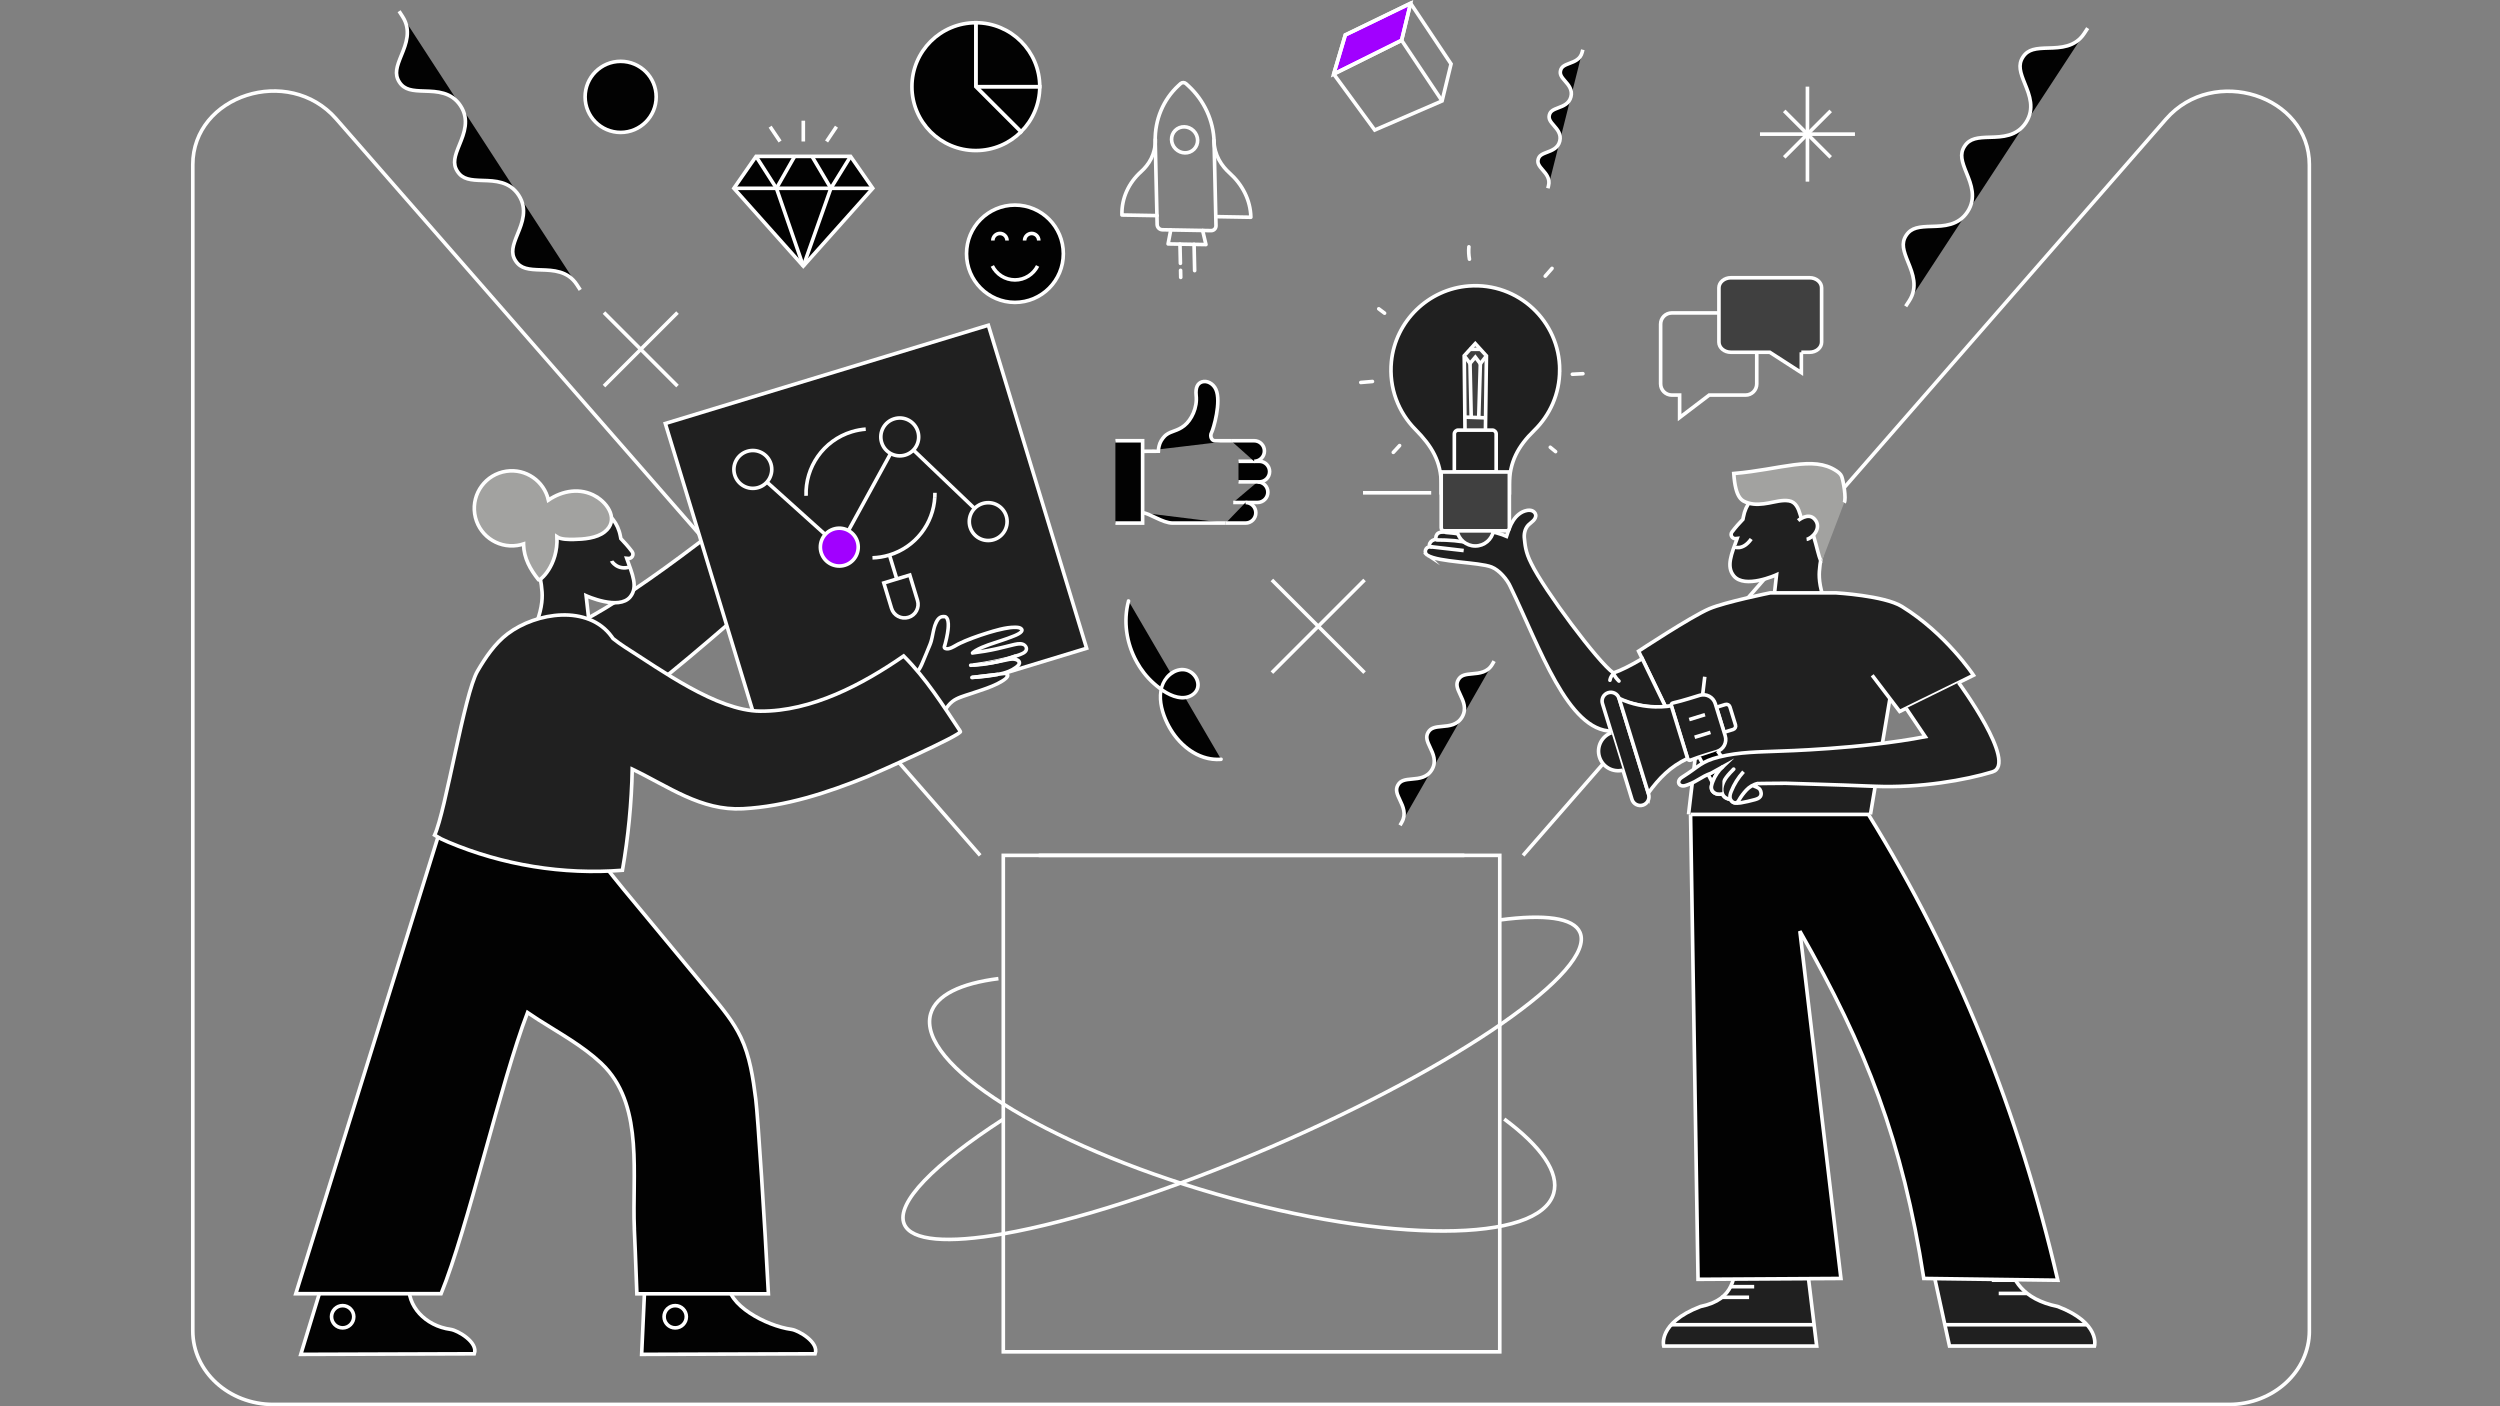 <svg width="576" height="324" viewBox="0 0 576 324" fill="none" xmlns="http://www.w3.org/2000/svg">
<rect x="0" y="0" width="576" height="324" fill="#808080" stroke="none"/>
<g clip-path="url(#clip0_77_6011)">
<path vector-effect="non-scaling-stroke" d="M386.983 91.026H385.18C383.76 91.026 382.608 89.874 382.608 88.455V74.672C382.608 73.253 383.76 72.101 385.18 72.101H402.184C403.603 72.101 404.755 73.253 404.755 74.672V88.455C404.755 89.874 403.603 91.026 402.184 91.026H393.795L386.983 96.21V91.026Z" stroke="white" stroke-width="0.835"/>
<path vector-effect="non-scaling-stroke" d="M415.023 81.159H416.952C418.463 81.159 419.698 80.115 419.698 78.829V66.324C419.698 65.039 418.471 63.995 416.952 63.995H398.787C397.276 63.995 396.04 65.039 396.04 66.324V78.829C396.04 80.115 397.267 81.159 398.787 81.159H407.752L415.032 85.858V81.159" fill="#404040"/>
<path vector-effect="non-scaling-stroke" d="M415.023 81.159H416.952C418.463 81.159 419.698 80.115 419.698 78.829V66.324C419.698 65.039 418.471 63.995 416.952 63.995H398.787C397.276 63.995 396.04 65.039 396.04 66.324V78.829C396.04 80.115 397.267 81.159 398.787 81.159H407.752L415.032 85.858V81.159" stroke="white" stroke-width="0.835" stroke-miterlimit="10"/>
<path vector-effect="non-scaling-stroke" d="M307.286 17.063L309.957 8.056L325 0.76L322.93 9.291L307.286 17.063Z" fill="#A100FF" stroke="white" stroke-width="0.835" stroke-miterlimit="10"/>
<path vector-effect="non-scaling-stroke" d="M325 0.759L334.325 14.734L332.255 23.257L316.736 29.96L307.286 17.063L309.957 8.047L325 0.759Z" stroke="white" stroke-width="0.835" stroke-miterlimit="10"/>
<path vector-effect="non-scaling-stroke" d="M325.001 0.759L322.931 9.283L332.255 23.257" stroke="white" stroke-width="0.835" stroke-miterlimit="10"/>
<path vector-effect="non-scaling-stroke" d="M307.286 17.063L322.93 9.283" stroke="white" stroke-width="0.835" stroke-miterlimit="10"/>
<path vector-effect="non-scaling-stroke" d="M345.544 197.078H231.16V311.461H345.544V197.078Z" stroke="white" stroke-width="0.835"/>
<path vector-effect="non-scaling-stroke" d="M337.388 197.078H239.316" stroke="white" stroke-width="0.835"/>
<path vector-effect="non-scaling-stroke" d="M225.827 197.079L77.434 27.365C66.49 14.851 44.418 21.93 44.418 37.959V306.628C44.418 315.995 52.716 323.583 62.959 323.583H513.539C523.773 323.583 532.079 315.995 532.079 306.628V38.009C532.079 21.981 509.999 14.902 499.055 27.432L350.912 197.087" stroke="white" stroke-width="0.835"/>
<path vector-effect="non-scaling-stroke" d="M74.595 294.716L69.303 312.047L109.281 311.913C110.241 309.275 105.458 306.52 103.846 306.295C97.911 305.485 93.72 300.819 94.255 295.818L74.604 294.708L74.595 294.716Z" fill="#020202" stroke="white" stroke-width="0.835" stroke-miterlimit="10"/>
<path vector-effect="non-scaling-stroke" d="M78.945 305.943C80.36 305.943 81.507 304.796 81.507 303.38C81.507 301.965 80.36 300.817 78.945 300.817C77.529 300.817 76.382 301.965 76.382 303.38C76.382 304.796 77.529 305.943 78.945 305.943Z" fill="#020202" stroke="white" stroke-width="0.835" stroke-miterlimit="10"/>
<path vector-effect="non-scaling-stroke" d="M148.642 294.457L147.832 312.046L187.81 311.913C188.77 309.275 183.987 306.52 182.376 306.294C176.44 305.485 167.358 300.543 167.892 295.542L148.65 294.457H148.642Z" fill="#020202" stroke="white" stroke-width="0.835" stroke-miterlimit="10"/>
<path vector-effect="non-scaling-stroke" d="M155.57 305.943C156.985 305.943 158.132 304.796 158.132 303.38C158.132 301.965 156.985 300.817 155.57 300.817C154.154 300.817 153.007 301.965 153.007 303.38C153.007 304.796 154.154 305.943 155.57 305.943Z" fill="#020202" stroke="white" stroke-width="0.835" stroke-miterlimit="10"/>
<path vector-effect="non-scaling-stroke" d="M195.465 119.084C192.384 122.039 144.108 165.857 141.771 163.603C139.2 161.132 127.204 150.789 129.216 146.891C130.209 144.962 132.338 143.969 134.283 143.009C146.371 137.057 175.597 114.718 186.215 103.557C186.349 103.415 194.764 118.241 195.473 119.075L195.465 119.084Z" fill="#202020" stroke="white" stroke-width="0.835" stroke-miterlimit="10"/>
<path vector-effect="non-scaling-stroke" d="M175.93 171.999L250.356 149.358L227.715 74.932L153.289 97.573L175.93 171.999Z" fill="#202020" stroke="white" stroke-width="0.835" stroke-miterlimit="10"/>
<path vector-effect="non-scaling-stroke" d="M216.47 165.992C216.47 165.992 216.495 165.95 216.495 165.934C217.305 164.439 218.282 161.968 220.419 161C223.349 159.673 229.384 158.387 231.78 156.25C232.014 156.041 232.265 155.732 232.139 155.44C232.056 155.24 231.822 155.131 231.605 155.14C231.421 155.14 230.779 155.215 230.152 155.323C230.061 155.34 229.969 155.365 229.885 155.373H229.777C229.476 155.449 229.176 155.49 228.875 155.54C227.256 155.791 225.611 155.966 223.95 156.075L229.777 155.39C229.902 155.373 230.027 155.348 230.152 155.323C230.745 155.206 231.33 155.056 231.897 154.864C232.866 154.539 233.784 154.054 234.502 153.362C234.71 153.161 234.919 152.894 234.852 152.594C234.794 152.36 234.594 152.185 234.368 152.076C233.784 151.784 233.099 151.809 232.482 151.926C230.061 152.36 229.042 152.735 224.434 153.186C227.222 152.852 233.391 151.692 235.67 150.49C235.954 150.34 236.246 150.156 236.388 149.872C236.572 149.505 236.43 149.029 236.138 148.754C235.837 148.47 235.42 148.344 235.011 148.336C234.602 148.319 234.193 148.42 233.792 148.495C231.689 148.937 229.059 149.847 224.017 150.456C225.979 148.403 236.989 146.416 235.278 144.888C233.575 143.361 222.506 147.309 220.118 148.754C217.731 150.206 217.539 149.121 217.539 149.121C219.601 141.875 217.597 142.075 217.597 142.075C216.57 142.042 216.353 142.2 215.66 143.469C215.076 144.546 214.792 147.209 214.316 148.344C211.211 155.732 212.321 154.029 208.773 156.467" fill="#202020"/>
<path vector-effect="non-scaling-stroke" d="M216.829 166.201C217.589 164.665 218.365 162.928 219.767 161.876C220.435 161.367 221.262 161.092 222.046 160.808C222.915 160.499 223.791 160.215 224.668 159.923C226.479 159.33 228.307 158.729 230.019 157.886C230.72 157.535 231.413 157.135 232.005 156.617C232.314 156.342 232.632 155.974 232.59 155.532C232.548 155.089 232.172 154.781 231.747 154.731C231.262 154.68 230.712 154.814 230.236 154.889C229.685 154.981 229.125 155.081 228.574 155.165C227.038 155.398 225.502 155.549 223.958 155.649V156.484C225.903 156.258 227.848 156.058 229.785 155.799C230.962 155.64 232.156 155.298 233.216 154.764C233.959 154.388 235.411 153.604 235.286 152.593C235.144 151.483 233.575 151.358 232.732 151.466C231.997 151.567 231.279 151.734 230.553 151.876C228.533 152.285 226.504 152.56 224.451 152.76V153.595C226.145 153.387 227.832 153.094 229.509 152.744C231.296 152.376 233.107 151.967 234.81 151.316C235.487 151.057 236.405 150.757 236.755 150.072C237.198 149.229 236.555 148.303 235.737 148.027C234.877 147.743 233.925 148.019 233.074 148.219C232.406 148.378 231.747 148.553 231.079 148.712C228.75 149.288 226.404 149.73 224.016 150.022L224.309 150.732C224.876 150.156 225.711 149.822 226.446 149.521C227.531 149.071 228.65 148.695 229.768 148.319C230.887 147.944 231.98 147.585 233.074 147.176C233.834 146.883 234.66 146.591 235.311 146.099C235.77 145.748 236.104 145.18 235.662 144.663C235.219 144.145 234.443 144.104 233.825 144.112C231.538 144.112 229.192 144.863 227.038 145.539C224.885 146.216 222.639 147 220.585 148.027C220.143 148.244 219.726 148.52 219.283 148.745C218.924 148.929 218.332 149.187 217.989 149.046C217.998 149.046 217.923 149.037 217.939 148.979C217.847 149.263 217.989 148.962 217.956 149.012L218.006 149.029C218.081 148.87 218.115 148.628 218.165 148.461C218.382 147.635 218.582 146.792 218.716 145.949C218.874 144.972 219.008 143.928 218.799 142.943C218.707 142.509 218.507 142.042 218.115 141.8C217.856 141.641 217.555 141.641 217.263 141.649C215.977 141.699 215.351 142.952 214.992 144.054C214.55 145.423 214.458 146.892 213.932 148.236C213.365 149.688 212.755 151.141 212.129 152.577C211.87 153.161 211.586 153.854 211.177 154.305C210.785 154.722 210.292 154.998 209.792 155.315C209.383 155.574 208.982 155.841 208.581 156.108C208.139 156.408 208.556 157.135 208.999 156.826C210.084 156.083 211.445 155.49 212.171 154.347C212.613 153.654 212.905 152.861 213.223 152.109C213.506 151.433 213.782 150.749 214.066 150.072C214.375 149.321 214.742 148.578 214.959 147.793C215.326 146.474 215.401 145.005 215.994 143.761C216.211 143.302 216.52 142.584 217.088 142.492C217.28 142.459 217.48 142.476 217.672 142.492C217.597 142.467 217.547 142.492 217.672 142.492C217.63 142.467 217.647 142.459 217.722 142.526C217.664 142.476 217.747 142.526 217.789 142.601C217.739 142.534 217.864 142.718 217.889 142.776C218.14 143.294 218.089 144.187 218.039 144.813C217.973 145.531 217.839 146.241 217.689 146.942C217.597 147.376 217.488 147.802 217.38 148.227C217.305 148.528 217.104 148.92 217.171 149.229C217.305 149.855 218.064 149.964 218.59 149.872C219.609 149.688 220.477 148.996 221.404 148.561C222.33 148.127 223.324 147.735 224.309 147.368C226.638 146.499 229.025 145.723 231.463 145.239C232.364 145.055 233.299 144.897 234.218 144.955C234.485 144.972 234.76 145.022 234.969 145.139C235.036 145.172 235.086 145.264 235.094 145.264C235.061 145.264 235.094 145.18 235.086 145.197C234.986 145.281 234.802 145.481 234.602 145.606C234.268 145.807 233.917 145.965 233.567 146.115C232.598 146.525 231.588 146.858 230.595 147.192C228.6 147.869 226.437 148.445 224.609 149.521C224.309 149.697 224.008 149.905 223.766 150.156C223.541 150.39 223.683 150.916 224.058 150.865C226.02 150.623 227.973 150.306 229.902 149.864C231.154 149.58 232.389 149.238 233.642 148.954C234.234 148.82 236.088 148.369 236.088 149.471C236.088 150.097 234.785 150.456 234.293 150.632C232.765 151.174 231.179 151.55 229.593 151.884C227.898 152.243 226.187 152.56 224.467 152.769C223.941 152.836 223.925 153.654 224.467 153.604C226.229 153.428 227.982 153.228 229.726 152.902C230.294 152.794 230.87 152.677 231.438 152.56C232.214 152.401 233.107 152.126 233.884 152.335C234.209 152.418 234.577 152.61 234.343 152.961C234.209 153.153 233.959 153.328 233.775 153.462C233.324 153.796 232.824 154.071 232.298 154.288C231.488 154.622 230.595 154.864 229.726 154.981C228.766 155.115 227.806 155.206 226.846 155.323C225.886 155.44 224.935 155.549 223.983 155.657C223.466 155.716 223.44 156.525 223.983 156.492C226.237 156.342 228.441 155.999 230.678 155.665C230.929 155.632 231.179 155.59 231.429 155.574C231.738 155.549 231.738 155.716 231.53 155.958C231.304 156.208 230.954 156.408 230.67 156.584C229.977 157.018 229.234 157.368 228.483 157.686C226.838 158.37 225.143 158.896 223.449 159.455C222.013 159.931 220.377 160.349 219.183 161.3C217.756 162.436 216.937 164.172 216.144 165.775C215.911 166.251 216.629 166.676 216.862 166.192L216.829 166.201Z" fill="white"/>
<path vector-effect="non-scaling-stroke" d="M223.949 156.083C225.61 155.974 227.255 155.799 228.875 155.549C229.175 155.499 229.484 155.457 229.776 155.398L223.949 156.083Z" fill="#202020"/>
<path vector-effect="non-scaling-stroke" d="M223.949 156.5C225.928 156.367 227.939 156.192 229.893 155.799C230.344 155.707 230.252 154.923 229.784 154.981C228.081 155.181 226.378 155.382 224.684 155.582L223.957 155.666C223.732 155.691 223.54 155.841 223.54 156.083C223.54 156.292 223.732 156.526 223.957 156.5C225.66 156.3 227.363 156.1 229.058 155.899L229.784 155.816L229.676 154.998C227.797 155.373 225.869 155.54 223.957 155.666C223.423 155.699 223.423 156.534 223.957 156.5H223.949Z" fill="white"/>
<path vector-effect="non-scaling-stroke" d="M233.841 151.189C230.586 152.45 227.121 153.16 223.632 153.268Z" fill="#202020"/>
<path vector-effect="non-scaling-stroke" d="M233.733 150.789C230.503 152.033 227.097 152.734 223.632 152.859C223.098 152.876 223.098 153.711 223.632 153.694C227.163 153.569 230.653 152.868 233.95 151.599C234.443 151.407 234.234 150.597 233.725 150.797L233.733 150.789Z" fill="white"/>
<path vector-effect="non-scaling-stroke" d="M135.844 144.436L135.043 137.257C135.043 137.257 142.614 140.705 145.211 137.507C147.031 135.262 145.72 132.298 144.393 128.634L144.727 128.667C145.586 128.767 146.146 127.79 145.636 127.098C144.802 125.979 143.792 124.869 143.04 124.084C143.007 123.909 142.965 123.725 142.94 123.55C141.846 117.472 135.611 115.686 132.48 115.436C129.35 115.193 124.917 114.642 122.137 118.432C119.315 122.289 124.266 127.523 124.892 136.406C125.017 138.234 124.758 140.955 123.097 144.829L135.836 144.42L135.844 144.436Z" fill="#202020" stroke="white" stroke-width="0.835" stroke-miterlimit="10"/>
<path vector-effect="non-scaling-stroke" d="M146.145 283.094C146.187 284.021 146.504 291.184 146.738 298.087H177.041C176.231 282.151 174.612 257.041 174.127 253.242C173.501 248.367 172.792 243.408 170.68 238.976C168.985 235.419 166.439 232.347 163.926 229.317C157.173 221.17 150.411 213.03 143.657 204.883C137.413 197.353 133.94 191.401 124.866 187.143C119.298 184.53 112.536 181.792 106.927 185.382C104.856 186.709 103.053 188.496 101.626 190.549L68.15 298.071H101.626C107.786 282.994 115.366 249.402 121.544 233.291C122.387 233.867 123.213 234.409 124.006 234.919C128.957 238.074 134.174 240.912 138.465 244.919C138.841 245.27 139.191 245.621 139.525 245.988C148.266 255.463 145.619 270.806 146.153 283.078L146.145 283.094Z" fill="#020202" stroke="white" stroke-width="0.835"/>
<path vector-effect="non-scaling-stroke" d="M221.277 168.528C217.17 162.35 213.438 156.398 208.204 151.139C198.763 157.667 186.984 163.945 175.146 163.853C165.146 163.778 152.24 154.311 144 149.102C143.065 148.509 142.155 147.833 141.245 147.124C141.145 146.973 141.037 146.823 140.928 146.673C135.544 139.26 123.573 141.03 116.961 146.03C114.031 148.242 111.836 151.506 110.007 154.637C106.969 159.821 102.67 186.968 100.132 192.411L101.634 193.271C102.152 193.53 102.678 193.764 103.196 193.981C115.818 199.323 129.742 201.586 143.408 200.509C144.752 192.812 145.511 185.015 145.67 177.21C154.009 181.192 161.506 186.852 171.164 186.334C181.04 185.8 190.657 182.644 199.831 178.929C201.668 178.186 221.778 169.262 221.294 168.511L221.277 168.528Z" fill="#202020" stroke="white" stroke-width="0.835" stroke-miterlimit="10"/>
<path vector-effect="non-scaling-stroke" d="M137.279 114.358C133.69 112.296 129.591 113.023 126.352 115.218C125.367 110.844 121.16 107.905 116.652 108.573C111.927 109.274 108.671 113.665 109.372 118.39C110.074 123.115 114.465 126.371 119.19 125.67C119.69 125.595 120.166 125.478 120.625 125.327C120.625 125.369 120.625 125.411 120.625 125.461C120.726 128.633 122.145 131.163 124.098 133.609C124.332 133.901 128.623 130.403 128.322 123.683C129.249 124.317 131.11 124.301 132.204 124.284C134.458 124.242 137.455 124.017 139.3 122.556C142.614 119.943 140.201 116.044 137.271 114.367L137.279 114.358Z" fill="#A2A2A0" stroke="white" stroke-width="0.835" stroke-miterlimit="10"/>
<path vector-effect="non-scaling-stroke" d="M145.093 130.637C142.23 131.505 140.919 129.277 140.911 129.251" stroke="white" stroke-width="0.835" stroke-miterlimit="10"/>
<path vector-effect="non-scaling-stroke" d="M233.84 69.671C240 69.671 244.993 64.651 244.993 58.459C244.993 52.267 240 47.248 233.84 47.248C227.681 47.248 222.688 52.267 222.688 58.459C222.688 64.651 227.681 69.671 233.84 69.671Z" fill="#020202" stroke="white" stroke-width="0.835"/>
<path vector-effect="non-scaling-stroke" d="M239.066 61.273C238.097 63.185 236.127 64.495 233.848 64.495C231.569 64.495 229.591 63.185 228.631 61.273" fill="#020202"/>
<path vector-effect="non-scaling-stroke" d="M239.066 61.273C238.097 63.185 236.127 64.495 233.848 64.495C231.569 64.495 229.591 63.185 228.631 61.273" stroke="white" stroke-width="0.835"/>
<path vector-effect="non-scaling-stroke" d="M228.747 55.421C228.747 54.52 229.482 53.785 230.383 53.785C231.285 53.785 232.019 54.52 232.019 55.421" fill="#020202"/>
<path vector-effect="non-scaling-stroke" d="M228.747 55.421C228.747 54.52 229.482 53.785 230.383 53.785C231.285 53.785 232.019 54.52 232.019 55.421" stroke="white" stroke-width="0.835"/>
<path vector-effect="non-scaling-stroke" d="M236.061 55.421C236.061 54.52 236.795 53.785 237.697 53.785C238.598 53.785 239.333 54.52 239.333 55.421" fill="#020202"/>
<path vector-effect="non-scaling-stroke" d="M236.061 55.421C236.061 54.52 236.795 53.785 237.697 53.785C238.598 53.785 239.333 54.52 239.333 55.421" stroke="white" stroke-width="0.835"/>
<path vector-effect="non-scaling-stroke" d="M283.627 101.544H279.896C279.161 101.544 278.71 100.501 279.136 99.683C279.57 98.856 281.44 92.545 280.138 89.707C279.512 88.338 278.084 87.62 276.932 87.987C275.972 88.296 275.413 89.223 275.588 91.059C275.931 93.914 274.495 96.761 272.875 98.055C271.206 99.382 269.945 99.223 268.643 100.217C268.284 100.492 267.558 101.302 267.24 102.154C266.906 103.038 266.873 103.957 266.873 103.957C266.873 103.957 264.494 103.965 263.25 103.982" fill="#020202"/>
<path vector-effect="non-scaling-stroke" d="M283.627 101.544H279.896C279.161 101.544 278.71 100.501 279.136 99.683C279.57 98.856 281.44 92.545 280.138 89.707C279.512 88.338 278.084 87.62 276.932 87.987C275.972 88.296 275.413 89.223 275.588 91.059C275.931 93.914 274.495 96.761 272.875 98.055C271.206 99.382 269.945 99.223 268.643 100.217C268.284 100.492 267.558 101.302 267.24 102.154C266.906 103.038 266.873 103.957 266.873 103.957C266.873 103.957 264.494 103.965 263.25 103.982" stroke="white" stroke-width="0.835"/>
<path vector-effect="non-scaling-stroke" d="M282.409 120.519H270.204C267.817 120.519 264.778 118.181 263.259 118.148" fill="#020202"/>
<path vector-effect="non-scaling-stroke" d="M282.409 120.519H270.204C267.817 120.519 264.778 118.181 263.259 118.148" stroke="white" stroke-width="0.835"/>
<path vector-effect="non-scaling-stroke" d="M256.989 101.544H263.259V120.519H256.989" fill="#020202"/>
<path vector-effect="non-scaling-stroke" d="M256.989 101.544H263.259V120.519H256.989" stroke="white" stroke-width="0.835"/>
<path vector-effect="non-scaling-stroke" d="M284.128 115.768H289.746C291.057 115.768 292.117 114.708 292.117 113.397C292.117 112.087 291.057 111.026 289.746 111.026" fill="#020202"/>
<path vector-effect="non-scaling-stroke" d="M284.128 115.768H289.746C291.057 115.768 292.117 114.708 292.117 113.397C292.117 112.087 291.057 111.026 289.746 111.026" stroke="white" stroke-width="0.835"/>
<path vector-effect="non-scaling-stroke" d="M285.347 111.027H290.147C291.457 111.027 292.518 109.958 292.518 108.656C292.518 107.345 291.457 106.285 290.147 106.285H285.347" fill="#020202"/>
<path vector-effect="non-scaling-stroke" d="M285.347 111.027H290.147C291.457 111.027 292.518 109.958 292.518 108.656C292.518 107.345 291.457 106.285 290.147 106.285H285.347" stroke="white" stroke-width="0.835"/>
<path vector-effect="non-scaling-stroke" d="M288.953 106.285C290.264 106.285 291.324 105.224 291.324 103.914C291.324 102.603 290.264 101.543 288.953 101.543H283.636" fill="#020202"/>
<path vector-effect="non-scaling-stroke" d="M288.953 106.285C290.264 106.285 291.324 105.224 291.324 103.914C291.324 102.603 290.264 101.543 288.953 101.543H283.636" stroke="white" stroke-width="0.835"/>
<path vector-effect="non-scaling-stroke" d="M282.408 120.517H286.975C288.285 120.517 289.345 119.457 289.345 118.147C289.345 116.836 288.285 115.776 286.975 115.776" fill="#020202"/>
<path vector-effect="non-scaling-stroke" d="M282.408 120.517H286.975C288.285 120.517 289.345 119.457 289.345 118.147C289.345 116.836 288.285 115.776 286.975 115.776" stroke="white" stroke-width="0.835"/>
<path vector-effect="non-scaling-stroke" d="M481.006 6.486L480.213 7.697C478.117 10.902 474.711 10.994 471.982 11.069C469.118 11.145 467.298 11.286 466.088 13.131C464.886 14.976 465.479 16.696 466.555 19.351C467.582 21.888 468.859 25.044 466.764 28.249C464.669 31.455 461.263 31.547 458.533 31.622C455.67 31.697 453.85 31.847 452.639 33.684C451.437 35.529 452.03 37.248 453.107 39.903C454.134 42.441 455.411 45.596 453.316 48.794C451.22 51.999 447.814 52.091 445.076 52.166C442.213 52.25 440.393 52.392 439.183 54.228C437.972 56.073 438.573 57.801 439.65 60.464C440.677 63.002 441.954 66.157 439.859 69.363L439.066 70.573" fill="#020202"/>
<path vector-effect="non-scaling-stroke" d="M481.006 6.486L480.213 7.697C478.117 10.902 474.711 10.994 471.982 11.069C469.118 11.145 467.298 11.286 466.088 13.131C464.886 14.976 465.479 16.696 466.555 19.351C467.582 21.888 468.859 25.044 466.764 28.249C464.669 31.455 461.263 31.547 458.533 31.622C455.67 31.697 453.85 31.847 452.639 33.684C451.437 35.529 452.03 37.248 453.107 39.903C454.134 42.441 455.411 45.596 453.316 48.794C451.22 51.999 447.814 52.091 445.076 52.166C442.213 52.25 440.393 52.392 439.183 54.228C437.972 56.073 438.573 57.801 439.65 60.464C440.677 63.002 441.954 66.157 439.859 69.363L439.066 70.573" stroke="white" stroke-width="0.835" stroke-miterlimit="10"/>
<path vector-effect="non-scaling-stroke" d="M344.242 152.325L343.833 153.043C342.748 154.93 340.819 155.105 339.275 155.239C337.647 155.381 336.62 155.522 335.994 156.608C335.368 157.693 335.769 158.653 336.47 160.122C337.138 161.525 337.973 163.278 336.887 165.173C335.802 167.059 333.874 167.235 332.321 167.368C330.693 167.51 329.667 167.652 329.04 168.737C328.414 169.822 328.815 170.782 329.516 172.252C330.184 173.654 331.019 175.407 329.934 177.294C328.848 179.181 326.92 179.356 325.367 179.489C323.739 179.631 322.713 179.773 322.087 180.858C321.46 181.952 321.861 182.912 322.562 184.381C323.23 185.784 324.065 187.537 322.98 189.432L322.571 190.15" fill="#020202"/>
<path vector-effect="non-scaling-stroke" d="M344.242 152.325L343.833 153.043C342.748 154.93 340.819 155.105 339.275 155.239C337.647 155.381 336.62 155.522 335.994 156.608C335.368 157.693 335.769 158.653 336.47 160.122C337.138 161.525 337.973 163.278 336.887 165.173C335.802 167.059 333.874 167.235 332.321 167.368C330.693 167.51 329.667 167.652 329.04 168.737C328.414 169.822 328.815 170.782 329.516 172.252C330.184 173.654 331.019 175.407 329.934 177.294C328.848 179.181 326.92 179.356 325.367 179.489C323.739 179.631 322.713 179.773 322.087 180.858C321.46 181.952 321.861 182.912 322.562 184.381C323.23 185.784 324.065 187.537 322.98 189.432L322.571 190.15" stroke="white" stroke-width="0.835" stroke-miterlimit="10"/>
<path vector-effect="non-scaling-stroke" d="M364.678 11.454L364.527 12.055C364.127 13.65 362.757 14.167 361.656 14.576C360.504 15.01 359.786 15.319 359.552 16.238C359.318 17.156 359.802 17.773 360.612 18.7C361.388 19.585 362.348 20.687 361.948 22.29C361.547 23.884 360.178 24.402 359.076 24.819C357.924 25.253 357.206 25.562 356.972 26.48C356.739 27.399 357.223 28.016 358.033 28.943C358.809 29.828 359.769 30.93 359.368 32.524C358.968 34.119 357.598 34.636 356.497 35.054C355.345 35.488 354.627 35.797 354.393 36.715C354.159 37.633 354.643 38.251 355.453 39.186C356.229 40.071 357.189 41.173 356.78 42.776L356.63 43.377" fill="#020202"/>
<path vector-effect="non-scaling-stroke" d="M364.678 11.454L364.527 12.055C364.127 13.65 362.757 14.167 361.656 14.576C360.504 15.01 359.786 15.319 359.552 16.238C359.318 17.156 359.802 17.773 360.612 18.7C361.388 19.585 362.348 20.687 361.948 22.29C361.547 23.884 360.178 24.402 359.076 24.819C357.924 25.253 357.206 25.562 356.972 26.48C356.739 27.399 357.223 28.016 358.033 28.943C358.809 29.828 359.769 30.93 359.368 32.524C358.968 34.119 357.598 34.636 356.497 35.054C355.345 35.488 354.627 35.797 354.393 36.715C354.159 37.633 354.643 38.251 355.453 39.186C356.229 40.071 357.189 41.173 356.78 42.776L356.63 43.377" stroke="white" stroke-width="0.835" stroke-miterlimit="10"/>
<path vector-effect="non-scaling-stroke" d="M91.951 2.579L92.735 3.79C94.822 6.995 93.537 10.151 92.501 12.68C91.416 15.335 90.815 17.054 92.009 18.908C93.203 20.761 95.031 20.903 97.894 20.986C100.632 21.07 104.038 21.178 106.117 24.384C108.204 27.59 106.918 30.745 105.883 33.283C104.798 35.937 104.197 37.657 105.399 39.502C106.601 41.347 108.421 41.497 111.284 41.581C114.023 41.664 117.42 41.764 119.507 44.978C121.594 48.192 120.309 51.339 119.273 53.877C118.188 56.532 117.587 58.252 118.789 60.096C119.991 61.941 121.811 62.1 124.683 62.183C127.421 62.267 130.819 62.375 132.906 65.581L133.69 66.791" fill="#020202"/>
<path vector-effect="non-scaling-stroke" d="M91.951 2.579L92.735 3.79C94.822 6.995 93.537 10.151 92.501 12.68C91.416 15.335 90.815 17.054 92.009 18.908C93.203 20.761 95.031 20.903 97.894 20.986C100.632 21.07 104.038 21.178 106.117 24.384C108.204 27.59 106.918 30.745 105.883 33.283C104.798 35.937 104.197 37.657 105.399 39.502C106.601 41.347 108.421 41.497 111.284 41.581C114.023 41.664 117.42 41.764 119.507 44.978C121.594 48.192 120.309 51.339 119.273 53.877C118.188 56.532 117.587 58.252 118.789 60.096C119.991 61.941 121.811 62.1 124.683 62.183C127.421 62.267 130.819 62.375 132.906 65.581L133.69 66.791" stroke="white" stroke-width="0.835" stroke-miterlimit="10"/>
<path vector-effect="non-scaling-stroke" d="M204.932 127.875L206.551 133.175" stroke="white" stroke-width="0.835" stroke-miterlimit="10"/>
<path vector-effect="non-scaling-stroke" d="M209.306 142.241C207.653 142.741 205.908 141.815 205.407 140.162L203.629 134.31L209.614 132.49L211.392 138.342C211.893 139.995 210.967 141.74 209.314 142.241H209.306Z" stroke="white" stroke-width="0.835" stroke-miterlimit="10"/>
<path vector-effect="non-scaling-stroke" d="M189.697 123.742C189.697 123.742 189.664 123.692 189.639 123.683" stroke="white" stroke-width="0.835" stroke-miterlimit="10"/>
<path vector-effect="non-scaling-stroke" d="M177.626 106.887C178.327 109.191 177.025 111.629 174.721 112.33C172.417 113.031 169.979 111.729 169.278 109.425C168.576 107.121 169.879 104.683 172.183 103.982C174.487 103.281 176.924 104.583 177.626 106.887Z" stroke="white" stroke-width="0.835" stroke-miterlimit="10"/>
<path vector-effect="non-scaling-stroke" d="M197.352 124.267C198.337 126.463 197.36 129.042 195.165 130.036C192.969 131.021 190.39 130.044 189.396 127.848C188.411 125.653 189.388 123.073 191.584 122.08C193.779 121.095 196.359 122.072 197.352 124.267Z" fill="#A100FF" stroke="white" stroke-width="0.835" stroke-miterlimit="10"/>
<path vector-effect="non-scaling-stroke" d="M211.476 99.399C212.177 101.703 210.875 104.141 208.571 104.842C206.267 105.543 203.83 104.241 203.128 101.937C202.427 99.633 203.729 97.195 206.033 96.494C208.337 95.793 210.775 97.095 211.476 99.399Z" stroke="white" stroke-width="0.835" stroke-miterlimit="10"/>
<path vector-effect="non-scaling-stroke" d="M227.68 124.535C230.087 124.535 232.038 122.584 232.038 120.177C232.038 117.771 230.087 115.82 227.68 115.82C225.273 115.82 223.322 117.771 223.322 120.177C223.322 122.584 225.273 124.535 227.68 124.535Z" stroke="white" stroke-width="0.835" stroke-miterlimit="10"/>
<path vector-effect="non-scaling-stroke" d="M205.207 104.491L195.49 122.23" stroke="white" stroke-width="0.835" stroke-miterlimit="10"/>
<path vector-effect="non-scaling-stroke" d="M190.131 123.149L176.683 111.053" stroke="white" stroke-width="0.835" stroke-miterlimit="10"/>
<path vector-effect="non-scaling-stroke" d="M224.549 117.163L210.441 103.681" stroke="white" stroke-width="0.835" stroke-miterlimit="10"/>
<path vector-effect="non-scaling-stroke" d="M211.001 103.105C211.001 103.105 210.968 103.055 210.942 103.046" stroke="white" stroke-width="0.835" stroke-miterlimit="10"/>
<path vector-effect="non-scaling-stroke" d="M201.017 128.524C202.294 128.483 203.604 128.274 204.898 127.882C211.001 126.028 215.041 120.585 215.383 114.533" stroke="white" stroke-width="0.835" stroke-miterlimit="10"/>
<path vector-effect="non-scaling-stroke" d="M185.723 114.233C185.481 107.663 189.671 101.485 196.266 99.474C197.326 99.148 198.412 98.956 199.464 98.873" stroke="white" stroke-width="0.835" stroke-miterlimit="10"/>
<path vector-effect="non-scaling-stroke" d="M215.409 113.548C215.409 113.882 215.409 114.216 215.384 114.542" stroke="white" stroke-width="0.835" stroke-miterlimit="10"/>
<path vector-effect="non-scaling-stroke" d="M169.086 43.385L174.195 36.03H195.975L201.084 43.385L185.081 61.316L169.086 43.385Z" fill="#020202" stroke="white" stroke-width="0.835"/>
<path vector-effect="non-scaling-stroke" d="M187.085 36.03L191.434 43.385L185.081 61.316" fill="#020202"/>
<path vector-effect="non-scaling-stroke" d="M187.085 36.03L191.434 43.385L185.081 61.316" stroke="white" stroke-width="0.835"/>
<path vector-effect="non-scaling-stroke" d="M185.08 61.316L178.895 43.385L183.085 36.03" fill="#020202"/>
<path vector-effect="non-scaling-stroke" d="M185.08 61.316L178.895 43.385L183.085 36.03" stroke="white" stroke-width="0.835"/>
<path vector-effect="non-scaling-stroke" d="M169.086 43.385H201.084" stroke="white" stroke-width="0.835"/>
<path vector-effect="non-scaling-stroke" d="M178.894 43.385L174.194 36.03" stroke="white" stroke-width="0.835"/>
<path vector-effect="non-scaling-stroke" d="M191.434 43.385L195.975 36.03" stroke="white" stroke-width="0.835"/>
<path vector-effect="non-scaling-stroke" d="M185.081 32.599V28.5V27.808" fill="#020202"/>
<path vector-effect="non-scaling-stroke" d="M185.081 32.599V28.5V27.808" stroke="white" stroke-width="0.835"/>
<path vector-effect="non-scaling-stroke" d="M179.729 32.6L177.434 29.186" stroke="white" stroke-width="0.835"/>
<path vector-effect="non-scaling-stroke" d="M192.727 29.186L190.439 32.6" stroke="white" stroke-width="0.835"/>
<path vector-effect="non-scaling-stroke" d="M345.544 211.962C355.812 210.593 362.565 211.428 364.035 214.843C365.913 219.192 358.892 226.88 346.037 235.813C333.181 244.745 314.481 254.904 292.985 264.187C269.169 274.472 246.913 281.509 231.161 284.272C218.48 286.493 210.015 285.934 208.346 282.06C206.25 277.202 215.274 268.144 231.161 257.859" stroke="white" stroke-width="0.835"/>
<path vector-effect="non-scaling-stroke" d="M346.58 257.834C355.003 264.078 359.344 270.131 357.958 274.947C354.644 286.451 319.824 286.526 280.188 275.106C240.552 263.686 211.109 245.104 214.423 233.592C215.667 229.276 221.344 226.571 230.034 225.478" stroke="white" stroke-width="0.835"/>
<path vector-effect="non-scaling-stroke" d="M266.189 32.114C266.264 35.57 264.661 37.966 262.9 39.552C260.095 42.073 258.4 45.605 258.492 49.453V49.536L266.589 49.678" stroke="white" stroke-width="0.835" stroke-linecap="round" stroke-linejoin="round"/>
<path vector-effect="non-scaling-stroke" d="M279.696 32.348C279.771 35.804 281.491 38.258 283.328 39.903C286.249 42.524 288.103 46.122 288.194 49.971V50.054L280.13 49.912" stroke="white" stroke-width="0.835" stroke-linecap="round" stroke-linejoin="round"/>
<path vector-effect="non-scaling-stroke" d="M271.565 19.677L272.015 19.259C272.366 18.942 272.909 18.95 273.268 19.284L273.743 19.718C277.442 23.099 279.62 27.832 279.729 32.749L280.163 51.991C280.18 52.634 279.67 53.152 279.019 53.135L267.8 52.935C267.157 52.926 266.623 52.392 266.606 51.749L266.163 32.507C266.055 27.59 268.008 22.941 271.556 19.677H271.565Z" stroke="white" stroke-width="0.835" stroke-linecap="round" stroke-linejoin="round"/>
<path vector-effect="non-scaling-stroke" d="M269.745 52.968L269.127 56.199L277.851 56.349L277.083 53.102" stroke="white" stroke-width="0.835" stroke-linecap="round" stroke-linejoin="round"/>
<path vector-effect="non-scaling-stroke" d="M275.104 34.383C276.248 33.233 276.204 31.332 275.004 30.139C273.805 28.946 271.904 28.911 270.76 30.062C269.615 31.212 269.66 33.112 270.86 34.306C272.059 35.499 273.959 35.534 275.104 34.383Z" stroke="white" stroke-width="0.835" stroke-linecap="round" stroke-linejoin="round"/>
<path vector-effect="non-scaling-stroke" d="M275.112 56.307L275.246 62.35" stroke="white" stroke-width="0.835" stroke-linecap="round" stroke-linejoin="round"/>
<path vector-effect="non-scaling-stroke" d="M271.865 56.248L271.965 60.673" stroke="white" stroke-width="0.835" stroke-linecap="round" stroke-linejoin="round"/>
<path vector-effect="non-scaling-stroke" d="M272.007 62.292L272.04 63.911" stroke="white" stroke-width="0.835" stroke-linecap="round" stroke-linejoin="round"/>
<path vector-effect="non-scaling-stroke" d="M260.02 138.466C257.875 146.355 261.623 155.454 268.702 159.536C269.837 160.188 271.081 160.73 272.383 160.764C273.686 160.797 275.071 160.213 275.714 159.069C276.791 157.141 275.03 154.503 272.834 154.286C270.639 154.069 268.585 155.78 267.834 157.85C267.074 159.921 267.383 162.233 268.034 164.337C269.846 170.205 275.23 175.489 281.349 174.955" fill="#020202"/>
<path vector-effect="non-scaling-stroke" d="M259.619 138.35C258.392 142.941 259.068 147.892 261.222 152.107C262.307 154.228 263.776 156.173 265.555 157.759C267.333 159.345 269.72 161.031 272.208 161.165C274.504 161.29 276.874 159.604 276.382 157.108C275.956 154.962 273.811 153.552 271.69 153.919C269.169 154.353 267.433 156.732 267.074 159.145C266.673 161.799 267.458 164.579 268.627 166.95C270.964 171.708 275.772 175.807 281.341 175.365C281.875 175.323 281.875 174.488 281.341 174.53C276.924 174.881 273.001 172.176 270.588 168.653C268.176 165.13 265.905 158.686 270.004 155.572C270.839 154.937 271.932 154.545 272.984 154.729C273.919 154.887 274.737 155.547 275.205 156.357C275.672 157.166 275.789 158.226 275.23 159.045C274.57 160.005 273.318 160.397 272.2 160.33C269.954 160.197 267.767 158.619 266.131 157.166C264.494 155.714 263.251 154.103 262.24 152.266C259.953 148.125 259.185 143.158 260.412 138.567C260.554 138.05 259.744 137.824 259.611 138.342L259.619 138.35Z" fill="white"/>
<path vector-effect="non-scaling-stroke" d="M239.558 19.969C239.558 24.034 237.913 27.716 235.242 30.379L224.832 19.969H239.558Z" fill="#020202" stroke="white" stroke-width="0.835" stroke-miterlimit="10"/>
<path vector-effect="non-scaling-stroke" d="M239.558 19.968H224.832V5.234C232.963 5.234 239.558 11.829 239.558 19.96V19.968Z" fill="#020202" stroke="white" stroke-width="0.835" stroke-miterlimit="10"/>
<path vector-effect="non-scaling-stroke" d="M235.242 30.378C232.579 33.041 228.898 34.686 224.832 34.686C216.693 34.686 210.106 28.091 210.106 19.96C210.106 11.829 216.701 5.234 224.832 5.234V19.96L235.242 30.37V30.378Z" fill="#020202" stroke="white" stroke-width="0.835" stroke-miterlimit="10"/>
<path vector-effect="non-scaling-stroke" d="M314.39 133.625L293.044 154.971" stroke="white" stroke-width="0.835" stroke-miterlimit="10"/>
<path vector-effect="non-scaling-stroke" d="M293.044 133.625L314.39 154.971" stroke="white" stroke-width="0.835" stroke-miterlimit="10"/>
<path vector-effect="non-scaling-stroke" d="M156.097 72.018L139.159 88.956" stroke="white" stroke-width="0.835" stroke-miterlimit="10"/>
<path vector-effect="non-scaling-stroke" d="M139.159 72.018L156.097 88.956" stroke="white" stroke-width="0.835" stroke-miterlimit="10"/>
<path vector-effect="non-scaling-stroke" d="M416.435 19.96V41.848" stroke="white" stroke-width="0.835" stroke-miterlimit="10"/>
<path vector-effect="non-scaling-stroke" d="M427.379 30.904H405.499" stroke="white" stroke-width="0.835" stroke-miterlimit="10"/>
<path vector-effect="non-scaling-stroke" d="M421.786 25.553L411.084 36.255" stroke="white" stroke-width="0.835" stroke-miterlimit="10"/>
<path vector-effect="non-scaling-stroke" d="M421.786 36.255L411.084 25.553" stroke="white" stroke-width="0.835" stroke-miterlimit="10"/>
<path vector-effect="non-scaling-stroke" d="M142.998 30.512C147.521 30.512 151.187 26.845 151.187 22.322C151.187 17.799 147.521 14.133 142.998 14.133C138.475 14.133 134.809 17.799 134.809 22.322C134.809 26.845 138.475 30.512 142.998 30.512Z" fill="#020202" stroke="white" stroke-width="0.835" stroke-miterlimit="10"/>
<path vector-effect="non-scaling-stroke" d="M416.002 288.981L418.565 310.134H383.312C383.312 310.134 381.851 304.842 391.777 301.027C400.016 299.332 399.382 293.923 400.367 289.757C401.36 285.583 415.994 288.981 415.994 288.981H416.002Z" fill="#202020" stroke="white" stroke-width="0.835" stroke-miterlimit="10"/>
<path vector-effect="non-scaling-stroke" d="M396.577 298.897H402.988" stroke="white" stroke-width="0.835" stroke-miterlimit="10"/>
<path vector-effect="non-scaling-stroke" d="M398.655 296.452H404.165" stroke="white" stroke-width="0.835" stroke-miterlimit="10"/>
<path vector-effect="non-scaling-stroke" d="M444.77 289.949L449.161 310.126H482.577C482.577 310.126 484.038 304.834 474.113 301.019C465.873 299.324 463.644 294.716 462.659 290.55C461.666 286.376 444.77 289.949 444.77 289.949Z" fill="#202020" stroke="white" stroke-width="0.835" stroke-miterlimit="10"/>
<path vector-effect="non-scaling-stroke" d="M460.505 298.005H466.916" stroke="white" stroke-width="0.835" stroke-miterlimit="10"/>
<path vector-effect="non-scaling-stroke" d="M458.91 294.958H464.42" stroke="white" stroke-width="0.835" stroke-miterlimit="10"/>
<path vector-effect="non-scaling-stroke" d="M448.092 305.217H480.749" stroke="white" stroke-width="0.835" stroke-miterlimit="10"/>
<path vector-effect="non-scaling-stroke" d="M408.539 139.393L409.315 132.423C409.315 132.423 401.969 135.77 399.448 132.665C397.678 130.486 398.955 127.615 400.241 124.058L399.924 124.092C399.089 124.192 398.546 123.24 399.047 122.572C399.857 121.487 400.834 120.41 401.568 119.651C401.602 119.484 401.635 119.3 401.668 119.133C402.729 113.231 408.781 111.495 411.82 111.261C414.85 111.027 419.157 110.493 421.854 114.174C424.592 117.923 419.792 122.99 419.182 131.622C419.057 133.4 419.316 136.038 420.919 139.794L408.555 139.402L408.539 139.393Z" fill="#202020" stroke="white" stroke-width="0.835" stroke-miterlimit="10"/>
<path vector-effect="non-scaling-stroke" d="M389.038 187.636L392.778 155.922L392.027 162.283L385.098 165.664L377.526 150.029C377.526 150.029 389.656 142.031 393.83 140.253C397.461 138.709 407.854 136.597 407.854 136.597H423.014C423.014 136.597 434.15 137.239 438.199 139.735C448.342 145.988 454.695 155.58 454.695 155.58L437.69 163.919L431.354 155.588L435.436 160.956L433.691 171.341L432.038 181.175L430.953 187.636" fill="#202020"/>
<path vector-effect="non-scaling-stroke" d="M389.038 187.636L392.778 155.922L392.027 162.283L385.098 165.664L377.526 150.029C377.526 150.029 389.656 142.031 393.83 140.253C397.461 138.709 407.854 136.597 407.854 136.597H423.014C423.014 136.597 434.15 137.239 438.199 139.735C448.342 145.988 454.695 155.58 454.695 155.58L437.69 163.919L431.354 155.588L435.436 160.956L433.691 171.341L432.038 181.175L430.953 187.636" stroke="white" stroke-width="0.835" stroke-miterlimit="10"/>
<path vector-effect="non-scaling-stroke" d="M389.506 187.636L391.226 294.756L424.15 294.556L414.692 214.541C430.06 241.513 438.325 262.901 443.242 294.556L474.112 294.965C465.188 256.464 450.872 220.577 430.478 187.644H389.506V187.636Z" fill="#020202" stroke="white" stroke-width="0.835"/>
<path vector-effect="non-scaling-stroke" d="M328.876 127.925C328.876 127.925 328.884 127.925 328.893 127.933C331.514 129.552 340.772 129.519 343.643 130.638C345.396 131.314 347.283 133.509 348.026 135.237C354.771 149.17 361.216 168.454 371.409 168.454C372.243 168.454 373.12 168.354 374.013 168.153C376.876 167.494 380.491 165.782 384.156 163.712L378.371 151.766C375.75 153.302 373.395 154.504 371.734 155.047C368.32 152.743 355.756 135.905 352.826 129.861C351.39 127.073 351.382 125.328 351.232 124.193C351.073 123.058 351.332 121.822 352.117 120.979C352.475 120.612 352.926 120.328 353.294 119.944C353.653 119.577 353.936 119.051 353.811 118.55C353.711 118.141 353.377 117.824 352.993 117.673C352.601 117.531 352.175 117.531 351.766 117.615C350.455 117.874 349.37 118.809 348.652 119.919C347.926 121.029 347.517 122.315 347.108 123.567C344.954 122.59 338.852 121.321 336.531 120.912C335.821 120.787 335.103 120.679 334.419 120.896C333.743 121.104 333.133 121.705 333.15 122.423L333.016 122.532H332.866C332.357 122.54 331.823 122.574 331.38 122.832C330.946 123.091 330.704 123.776 330.854 124.251H330.863C330.554 124.302 330.253 124.393 329.986 124.552C329.527 124.836 329.201 125.412 329.377 125.921L337.232 126.848C334.561 126.522 332.607 126.347 329.944 126.021C329.802 126.005 329.652 125.988 329.51 125.988C328.425 125.929 327.966 127.357 328.884 127.933L328.876 127.925Z" fill="#202020" stroke="white" stroke-width="0.835" stroke-miterlimit="10"/>
<path vector-effect="non-scaling-stroke" d="M332.899 122.523H333.008L333.141 122.423L332.899 122.523Z" fill="#202020" stroke="white" stroke-width="0.835" stroke-miterlimit="10"/>
<path vector-effect="non-scaling-stroke" d="M329.744 126.413C330.279 126.413 330.279 125.579 329.744 125.579C329.21 125.579 329.21 126.413 329.744 126.413Z" fill="white"/>
<path vector-effect="non-scaling-stroke" d="M331.055 124.402C334.135 124.402 336.114 124.519 339.11 125.204Z" fill="#202020"/>
<path vector-effect="non-scaling-stroke" d="M331.055 124.82C333.751 124.82 336.373 125.012 339.002 125.604C339.528 125.721 339.745 124.92 339.228 124.803C336.523 124.185 333.827 123.993 331.055 123.985C330.521 123.985 330.521 124.82 331.055 124.82Z" fill="white"/>
<path vector-effect="non-scaling-stroke" d="M333.108 122.674C335.237 122.841 337.358 123.133 339.453 123.559Z" fill="#202020"/>
<path vector-effect="non-scaling-stroke" d="M333.108 123.091C335.204 123.258 337.282 123.55 339.344 123.968C339.87 124.076 340.095 123.266 339.569 123.166C337.441 122.732 335.279 122.432 333.117 122.265C332.582 122.223 332.582 123.058 333.117 123.099L333.108 123.091Z" fill="white"/>
<path vector-effect="non-scaling-stroke" d="M371.35 155.389C371.692 156.065 372.159 156.691 372.71 157.217C372.869 157.368 373.144 157.384 373.303 157.217C373.462 157.05 373.47 156.792 373.303 156.625C373.178 156.499 373.053 156.374 372.936 156.241C372.877 156.174 372.819 156.107 372.76 156.032C372.735 155.998 372.702 155.965 372.677 155.923C372.694 155.948 372.719 155.973 372.685 155.932C372.669 155.915 372.652 155.89 372.644 155.873C372.435 155.581 372.243 155.281 372.084 154.955C371.984 154.763 371.692 154.688 371.517 154.805C371.316 154.93 371.258 155.164 371.366 155.372L371.35 155.389Z" fill="white"/>
<path vector-effect="non-scaling-stroke" d="M371.35 155.013C370.932 155.455 370.632 156.014 370.523 156.616C370.507 156.732 370.507 156.833 370.565 156.941C370.615 157.025 370.715 157.108 370.815 157.133C371.016 157.183 371.291 157.075 371.333 156.841C371.358 156.716 371.383 156.59 371.425 156.465C371.442 156.398 371.467 156.34 371.492 156.282C371.517 156.232 371.475 156.307 371.475 156.315C371.475 156.298 371.492 156.282 371.492 156.273C371.508 156.24 371.525 156.206 371.533 156.181C371.592 156.065 371.659 155.956 371.734 155.848C371.75 155.822 371.767 155.797 371.792 155.772C371.826 155.731 371.775 155.789 371.767 155.797C371.767 155.781 371.784 155.772 371.801 155.764C371.842 155.714 371.892 155.656 371.942 155.605C372.093 155.447 372.109 155.171 371.942 155.013C371.775 154.854 371.517 154.846 371.35 155.013Z" fill="white"/>
<path vector-effect="non-scaling-stroke" d="M443.635 170.105C444.586 170.063 445.479 169.679 446.172 169.036C446.331 168.886 446.331 168.594 446.172 168.444C445.997 168.285 445.755 168.285 445.58 168.444C445.504 168.51 445.438 168.577 445.354 168.636C445.388 168.611 445.379 168.619 445.354 168.636C445.337 168.652 445.312 168.661 445.296 168.677C445.254 168.702 445.212 168.736 445.171 168.761C445.087 168.811 445.004 168.861 444.92 168.911C444.878 168.936 444.837 168.953 444.787 168.978C444.761 168.986 444.745 169.003 444.72 169.011C444.711 169.011 444.62 169.053 444.67 169.036C444.711 169.02 444.645 169.045 444.636 169.053C444.611 169.061 444.595 169.07 444.569 169.078C444.528 169.095 444.478 169.112 444.428 169.128C444.336 169.162 444.244 169.187 444.144 169.203C444.044 169.22 443.952 169.245 443.86 169.262C443.927 169.262 443.793 169.27 443.86 169.262C443.835 169.262 443.81 169.262 443.785 169.262C443.726 169.262 443.676 169.27 443.618 169.27C443.401 169.278 443.192 169.454 443.2 169.688C443.209 169.905 443.384 170.113 443.618 170.105H443.635Z" fill="white"/>
<path vector-effect="non-scaling-stroke" d="M443.266 170.097C443.692 170.581 444.226 170.982 444.802 171.257C444.903 171.307 445.011 171.332 445.128 171.299C445.228 171.274 445.328 171.199 445.378 171.107C445.479 170.923 445.437 170.639 445.228 170.539C444.953 170.406 444.702 170.247 444.46 170.072C444.418 170.038 444.477 170.08 444.485 170.088C444.469 170.072 444.452 170.063 444.435 170.047C444.41 170.022 444.377 169.996 444.352 169.98C444.293 169.93 444.243 169.888 444.185 169.838C444.068 169.729 443.959 169.621 443.859 169.504C443.717 169.337 443.417 169.345 443.266 169.504C443.108 169.679 443.108 169.921 443.266 170.097Z" fill="white"/>
<path vector-effect="non-scaling-stroke" d="M419.759 129.309C418.966 129.517 417.948 121.044 416.387 121.345C414.575 121.687 415.385 115.86 412.146 115.384C410.602 115.151 409.032 115.626 407.496 115.902C405.952 116.177 404.341 116.361 402.846 115.902C401.352 115.443 399.874 114.95 399.457 109.098C410.485 108.155 417.706 104.891 423.098 108.489C423.599 108.823 424.108 109.215 424.326 109.783C424.693 110.743 425.436 114.934 424.91 115.81" fill="#A2A2A0"/>
<path vector-effect="non-scaling-stroke" d="M419.759 129.309C418.966 129.517 417.948 121.044 416.387 121.345C414.575 121.687 415.385 115.86 412.146 115.384C410.602 115.151 409.032 115.626 407.496 115.902C405.952 116.177 404.341 116.361 402.846 115.902C401.352 115.443 399.874 114.95 399.457 109.098C410.485 108.155 417.706 104.891 423.098 108.489C423.599 108.823 424.108 109.215 424.326 109.783C424.693 110.743 425.436 114.934 424.91 115.81" stroke="white" stroke-width="0.835" stroke-miterlimit="10"/>
<path vector-effect="non-scaling-stroke" d="M379.705 182.545L379.839 182.987C380.164 184.047 379.572 185.174 378.512 185.5C377.451 185.825 376.324 185.233 375.999 184.172L375.44 182.344L372.601 173.128L369.204 162.1C369.045 161.575 369.112 161.024 369.346 160.573C369.588 160.122 369.997 159.755 370.531 159.596C371.591 159.271 372.718 159.863 373.044 160.923L379.705 182.561V182.545Z" fill="#202020" stroke="white" stroke-width="0.835" stroke-miterlimit="10"/>
<path vector-effect="non-scaling-stroke" d="M385.091 162.677C380.649 163.353 377.185 162.602 373.128 161.183" stroke="white" stroke-width="0.835"/>
<path vector-effect="non-scaling-stroke" d="M399.307 168.073L397.224 168.715L395.45 162.955L397.532 162.313C397.971 162.178 398.441 162.427 398.576 162.865L399.859 167.03C399.994 167.469 399.745 167.938 399.307 168.073Z" fill="#202020" stroke="white" stroke-width="0.835" stroke-miterlimit="10"/>
<path vector-effect="non-scaling-stroke" d="M385.066 162.602L388.83 174.823C388.914 175.107 389.223 175.249 389.498 175.14C390.341 174.798 392.161 174.189 393.046 173.921L395.576 173.145C397.103 172.678 397.955 171.058 397.487 169.539L395.2 162.117C394.732 160.59 393.113 159.738 391.594 160.206L389.064 160.982C388.179 161.258 386.334 161.775 385.441 161.967C385.149 162.026 384.974 162.318 385.066 162.602Z" fill="#202020" stroke="white" stroke-width="0.835" stroke-miterlimit="10"/>
<path vector-effect="non-scaling-stroke" d="M371.274 168.812C369.029 169.63 367.793 172.084 368.503 174.388C369.213 176.7 371.608 178.028 373.929 177.443" fill="#202020"/>
<path vector-effect="non-scaling-stroke" d="M371.274 168.812C369.029 169.63 367.793 172.084 368.503 174.388C369.213 176.7 371.608 178.028 373.929 177.443" stroke="white" stroke-width="0.835" stroke-miterlimit="10"/>
<path vector-effect="non-scaling-stroke" d="M392.829 164.663L389.197 165.79" stroke="white" stroke-width="0.835" stroke-miterlimit="10"/>
<path vector-effect="non-scaling-stroke" d="M394.089 168.745L390.449 169.864" stroke="white" stroke-width="0.835" stroke-miterlimit="10"/>
<path vector-effect="non-scaling-stroke" d="M391.493 174.423L395.584 182.345H399.457C401.945 181.577 400.1 181.468 400.058 178.864L395.692 173.012" fill="#020202"/>
<path vector-effect="non-scaling-stroke" d="M391.493 174.423L395.584 182.345H399.457C401.945 181.577 400.1 181.468 400.058 178.864L395.692 173.012" stroke="white" stroke-width="0.835"/>
<path vector-effect="non-scaling-stroke" d="M373.044 160.907L379.764 182.712C382.318 179.255 384.756 176.684 388.813 174.748L385.073 162.601C385.073 162.601 379.246 163.845 373.052 160.907H373.044Z" fill="#202020" stroke="white" stroke-width="0.835" stroke-miterlimit="10"/>
<path vector-effect="non-scaling-stroke" d="M439.168 163.192L443.584 169.737C428.975 172.558 410.201 173.051 410.201 173.051C405.3 173.268 400.834 173.218 396.084 174.403C391.91 175.455 391.468 176.599 387.82 178.894C387.519 179.086 387.21 179.278 386.993 179.554C386.785 179.829 386.668 180.222 386.818 180.547C386.968 180.889 387.361 181.065 387.736 181.081C388.112 181.081 388.471 180.948 388.821 180.823C391.343 179.896 391.727 179.078 394.248 178.143L396.861 176.699C395.734 177.759 394.89 179.128 394.44 180.614C394.314 181.006 394.231 181.424 394.339 181.824C394.473 182.317 394.907 182.684 395.391 182.876C395.867 183.068 396.335 183.001 396.819 182.926L396.852 182.91C396.852 182.951 396.886 182.993 396.902 183.026C397.253 183.744 397.821 184.037 398.68 184.187L398.747 184.237C398.948 184.629 399.265 184.88 399.599 184.955C399.599 184.955 399.632 184.963 399.649 184.971C400.033 185.08 400.692 185.038 401.076 184.971C402.17 184.779 403.247 184.537 404.315 184.237C404.783 184.103 405.292 183.936 405.567 183.536C405.901 183.06 405.801 182.384 405.484 181.891C405.167 181.407 404.299 181.257 403.806 180.939C404.182 180.739 404.582 180.589 404.966 180.53C405.743 180.497 408.072 180.505 411.386 180.464C417.588 180.689 420.276 180.689 432.03 181.165C442.457 181.582 452.917 179.721 459.061 177.842C465.021 176.022 451.247 157.256 451.247 157.256" fill="#202020"/>
<path vector-effect="non-scaling-stroke" d="M439.168 163.192L443.584 169.737C428.975 172.558 410.201 173.051 410.201 173.051C405.3 173.268 400.834 173.218 396.084 174.403C391.91 175.455 391.468 176.599 387.82 178.894C387.519 179.086 387.21 179.278 386.993 179.554C386.785 179.829 386.668 180.222 386.818 180.547C386.968 180.889 387.361 181.065 387.736 181.081C388.112 181.081 388.471 180.948 388.821 180.823C391.343 179.896 391.727 179.078 394.248 178.143L396.861 176.699C395.734 177.759 394.89 179.128 394.44 180.614C394.314 181.006 394.231 181.424 394.339 181.824C394.473 182.317 394.907 182.684 395.391 182.876C395.867 183.068 396.335 183.001 396.819 182.926L396.852 182.91C396.852 182.951 396.886 182.993 396.902 183.026C397.253 183.744 397.821 184.037 398.68 184.187L398.747 184.237C398.948 184.629 399.265 184.88 399.599 184.955C399.599 184.955 399.632 184.963 399.649 184.971C400.033 185.08 400.692 185.038 401.076 184.971C402.17 184.779 403.247 184.537 404.315 184.237C404.783 184.103 405.292 183.936 405.567 183.536C405.901 183.06 405.801 182.384 405.484 181.891C405.167 181.407 404.299 181.257 403.806 180.939C404.182 180.739 404.582 180.589 404.966 180.53C405.743 180.497 408.072 180.505 411.386 180.464C417.588 180.689 420.276 180.689 432.03 181.165C442.457 181.582 452.917 179.721 459.061 177.842C465.021 176.022 451.247 157.256 451.247 157.256" stroke="white" stroke-width="0.835" stroke-miterlimit="10"/>
<path vector-effect="non-scaling-stroke" d="M398.681 184.186C397.821 184.036 397.254 183.752 396.903 183.026C396.644 182.492 396.627 181.874 396.736 181.29C396.895 180.472 397.295 179.72 397.788 179.052C398.28 178.385 398.865 177.792 399.457 177.208C399.432 177.224 399.407 177.241 399.374 177.249" fill="#202020"/>
<path vector-effect="non-scaling-stroke" d="M398.798 183.786C398.297 183.694 397.78 183.56 397.454 183.135C397.012 182.559 397.037 181.782 397.212 181.115C397.604 179.654 398.715 178.543 399.75 177.5C400.092 177.158 399.658 176.623 399.24 176.84L399.157 176.882C398.681 177.141 399.107 177.859 399.574 177.6L399.658 177.558L399.149 176.899C397.913 178.143 396.577 179.528 396.302 181.34C396.177 182.15 396.294 182.993 396.811 183.644C397.245 184.195 397.896 184.445 398.573 184.571C399.099 184.671 399.324 183.861 398.798 183.769V183.786Z" fill="white"/>
<path vector-effect="non-scaling-stroke" d="M396.82 182.935C396.328 183.01 395.86 183.068 395.384 182.885C394.909 182.701 394.474 182.334 394.333 181.833C394.224 181.44 394.316 181.015 394.433 180.622C394.884 179.136 395.727 177.767 396.862 176.707" fill="#202020"/>
<path vector-effect="non-scaling-stroke" d="M396.711 182.525C396.069 182.625 395.392 182.609 394.942 182.074C394.491 181.54 394.816 180.772 395.025 180.204C395.476 178.986 396.227 177.892 397.162 176.999C397.555 176.632 396.962 176.039 396.569 176.406C395.384 177.542 394.482 178.977 394.023 180.563C393.79 181.382 393.831 182.233 394.508 182.826C395.184 183.418 396.044 183.469 396.928 183.335C397.154 183.302 397.271 183.018 397.221 182.817C397.154 182.575 396.928 182.492 396.703 182.525H396.711Z" fill="white"/>
<path vector-effect="non-scaling-stroke" d="M404.967 180.539C404.032 180.689 403.013 181.332 402.371 182.025C401.711 182.734 401.11 183.519 400.576 184.479C400.117 185.306 399.132 185.047 398.714 184.195C398.43 183.619 398.631 182.926 398.873 182.334C399.541 180.672 400.509 179.128 401.711 177.801" fill="#202020"/>
<path vector-effect="non-scaling-stroke" d="M404.967 180.539C404.032 180.689 403.013 181.332 402.371 182.025C401.711 182.734 401.11 183.519 400.576 184.479C400.117 185.306 399.132 185.047 398.714 184.195C398.43 183.619 398.631 182.926 398.873 182.334C399.541 180.672 400.509 179.128 401.711 177.801" stroke="white" stroke-width="0.835" stroke-miterlimit="10"/>
<path vector-effect="non-scaling-stroke" d="M385.048 305.217H417.972" stroke="white" stroke-width="0.835" stroke-miterlimit="10"/>
<path vector-effect="non-scaling-stroke" d="M414.286 119.938C414.286 119.938 416.599 117.968 418.084 119.604C419.963 121.691 417.392 124.112 416.24 124.262" fill="#202020"/>
<path vector-effect="non-scaling-stroke" d="M414.286 119.938C414.286 119.938 416.599 117.968 418.084 119.604C419.963 121.691 417.392 124.112 416.24 124.262" stroke="white" stroke-width="0.835" stroke-miterlimit="10"/>
<path vector-effect="non-scaling-stroke" d="M399.447 125.953C399.447 125.953 401.426 127.072 403.479 124.192Z" fill="#202020"/>
<path vector-effect="non-scaling-stroke" d="M399.447 125.953C399.447 125.953 401.426 127.072 403.479 124.192" stroke="white" stroke-width="0.835" stroke-miterlimit="10"/>
<path vector-effect="non-scaling-stroke" d="M338.433 56.867C338.341 57.818 338.391 58.778 338.558 59.713Z" fill="#404040"/>
<path vector-effect="non-scaling-stroke" d="M338.016 56.867C337.924 57.86 337.982 58.853 338.158 59.83C338.199 60.056 338.467 60.181 338.675 60.122C338.909 60.056 339.009 59.83 338.967 59.605C338.8 58.703 338.767 57.785 338.851 56.867C338.867 56.641 338.642 56.449 338.433 56.449C338.191 56.449 338.032 56.641 338.016 56.867Z" fill="white"/>
<path vector-effect="non-scaling-stroke" d="M359.354 85.265C359.354 74.046 349.837 65.038 338.434 65.89C329.101 66.583 321.496 73.987 320.578 83.304C319.977 89.414 322.205 95.007 326.112 98.948C329.844 102.713 332.056 106.319 332.056 111.611V113.54H347.767V111.653C347.767 106.461 349.754 102.804 353.477 99.181C357.1 95.65 359.345 90.725 359.345 85.265H359.354Z" fill="#202020" stroke="white" stroke-width="0.835" stroke-miterlimit="10"/>
<path vector-effect="non-scaling-stroke" d="M332.114 115.584H347.758" stroke="white" stroke-width="0.835" stroke-miterlimit="10"/>
<path vector-effect="non-scaling-stroke" d="M342.24 99.441L342.282 96.269L342.474 81.993L339.903 79.164L337.356 81.96L337.54 99.424" fill="#404040"/>
<path vector-effect="non-scaling-stroke" d="M342.24 99.441L342.282 96.269L342.474 81.993L339.903 79.164L337.356 81.96L337.54 99.424" stroke="white" stroke-width="0.835" stroke-miterlimit="10"/>
<path vector-effect="non-scaling-stroke" d="M335.97 99.098H343.826C344.318 99.098 344.719 99.499 344.719 99.991V108.74H335.077V99.991C335.077 99.499 335.478 99.098 335.97 99.098Z" fill="#202020" stroke="white" stroke-width="0.835" stroke-miterlimit="10"/>
<path vector-effect="non-scaling-stroke" d="M317.664 71.148C318.107 71.482 318.557 71.816 319 72.15Z" fill="#404040"/>
<path vector-effect="non-scaling-stroke" d="M317.455 71.516C317.898 71.85 318.348 72.184 318.791 72.518C318.874 72.576 319.016 72.585 319.116 72.56C319.217 72.535 319.317 72.46 319.367 72.368C319.417 72.267 319.442 72.151 319.409 72.042C319.375 71.934 319.308 71.858 319.217 71.792C318.774 71.458 318.323 71.124 317.881 70.79C317.798 70.731 317.656 70.723 317.555 70.748C317.455 70.773 317.355 70.848 317.305 70.94C317.255 71.04 317.23 71.157 317.263 71.266C317.297 71.374 317.363 71.449 317.455 71.516Z" fill="white"/>
<path vector-effect="non-scaling-stroke" d="M362.268 86.226C363.077 86.185 363.895 86.143 364.705 86.101Z" fill="#404040"/>
<path vector-effect="non-scaling-stroke" d="M362.267 86.643C363.077 86.602 363.895 86.56 364.705 86.518C364.922 86.51 365.131 86.335 365.122 86.101C365.114 85.884 364.939 85.675 364.705 85.683C363.895 85.725 363.077 85.767 362.267 85.809C362.05 85.817 361.842 85.992 361.85 86.226C361.858 86.443 362.034 86.652 362.267 86.643Z" fill="white"/>
<path vector-effect="non-scaling-stroke" d="M357.191 103.047C357.6 103.381 358.01 103.715 358.419 104.057Z" fill="#404040"/>
<path vector-effect="non-scaling-stroke" d="M356.891 103.339C357.3 103.673 357.709 104.007 358.118 104.349C358.21 104.424 358.293 104.474 358.41 104.474C358.51 104.474 358.636 104.433 358.702 104.349C358.769 104.266 358.828 104.165 358.828 104.057C358.828 103.957 358.786 103.831 358.702 103.765C358.293 103.431 357.884 103.097 357.475 102.755C357.383 102.679 357.3 102.629 357.183 102.629C357.083 102.629 356.958 102.671 356.891 102.755C356.824 102.838 356.766 102.938 356.766 103.047C356.766 103.147 356.807 103.272 356.891 103.339Z" fill="white"/>
<path vector-effect="non-scaling-stroke" d="M357.584 61.84C357.058 62.433 356.541 63.034 356.015 63.627Z" fill="#404040"/>
<path vector-effect="non-scaling-stroke" d="M357.292 61.54C356.766 62.133 356.249 62.734 355.723 63.327C355.581 63.494 355.547 63.761 355.723 63.919C355.881 64.061 356.157 64.095 356.315 63.919C356.841 63.327 357.359 62.726 357.885 62.133C358.027 61.966 358.06 61.699 357.885 61.54C357.726 61.398 357.451 61.365 357.292 61.54Z" fill="white"/>
<path vector-effect="non-scaling-stroke" d="M313.524 88.12C314.418 88.045 315.311 87.97 316.212 87.894Z" fill="#404040"/>
<path vector-effect="non-scaling-stroke" d="M313.524 88.538C314.417 88.463 315.311 88.387 316.212 88.312C316.429 88.296 316.638 88.137 316.63 87.895C316.621 87.686 316.446 87.461 316.212 87.477C315.319 87.553 314.426 87.628 313.524 87.703C313.307 87.719 313.098 87.878 313.107 88.12C313.115 88.329 313.29 88.554 313.524 88.538Z" fill="white"/>
<path vector-effect="non-scaling-stroke" d="M322.464 102.663C321.98 103.189 321.496 103.706 321.012 104.232Z" fill="#404040"/>
<path vector-effect="non-scaling-stroke" d="M322.172 102.362C321.688 102.888 321.204 103.406 320.72 103.932C320.569 104.09 320.553 104.366 320.72 104.524C320.878 104.675 321.154 104.691 321.312 104.524C321.797 103.998 322.281 103.481 322.765 102.955C322.915 102.796 322.932 102.521 322.765 102.362C322.606 102.212 322.331 102.195 322.172 102.362Z" fill="white"/>
<path vector-effect="non-scaling-stroke" d="M347.757 108.74V121.629C347.757 122.005 347.457 122.297 347.089 122.297H332.723C332.355 122.297 332.055 121.997 332.055 121.629V108.74H347.766H347.757Z" fill="#404040" stroke="white" stroke-width="0.835" stroke-miterlimit="10"/>
<path vector-effect="non-scaling-stroke" d="M344.101 122.306C343.734 124.292 341.997 125.795 339.902 125.795C337.807 125.795 336.07 124.292 335.703 122.306H344.101Z" fill="#404040" stroke="white" stroke-width="0.835" stroke-miterlimit="10"/>
<path vector-effect="non-scaling-stroke" d="M337.355 81.961L338.691 83.739L339.918 82.287L341.07 83.806L342.473 81.994" fill="#404040"/>
<path vector-effect="non-scaling-stroke" d="M337.355 81.961L338.691 83.739L339.918 82.287L341.07 83.806L342.473 81.994" stroke="white" stroke-width="0.835" stroke-miterlimit="10"/>
<path vector-effect="non-scaling-stroke" d="M338.583 80.483H341.104" stroke="white" stroke-width="0.835" stroke-miterlimit="10"/>
<path vector-effect="non-scaling-stroke" d="M338.691 83.738L338.967 96.101" stroke="white" stroke-width="0.835" stroke-miterlimit="10"/>
<path vector-effect="non-scaling-stroke" d="M341.071 83.805L340.704 96.102" stroke="white" stroke-width="0.835" stroke-miterlimit="10"/>
<path vector-effect="non-scaling-stroke" d="M337.506 96.102L342.281 96.269" stroke="white" stroke-width="0.835" stroke-miterlimit="10"/>
<path vector-effect="non-scaling-stroke" d="M314.039 113.54H329.75" stroke="white" stroke-width="0.835" stroke-miterlimit="10"/>
</g>
<defs>
<clipPath id="clip0_77_6011">
<rect width="488.488" height="324" fill="white" transform="translate(44)"/>
</clipPath>
</defs>
</svg>
